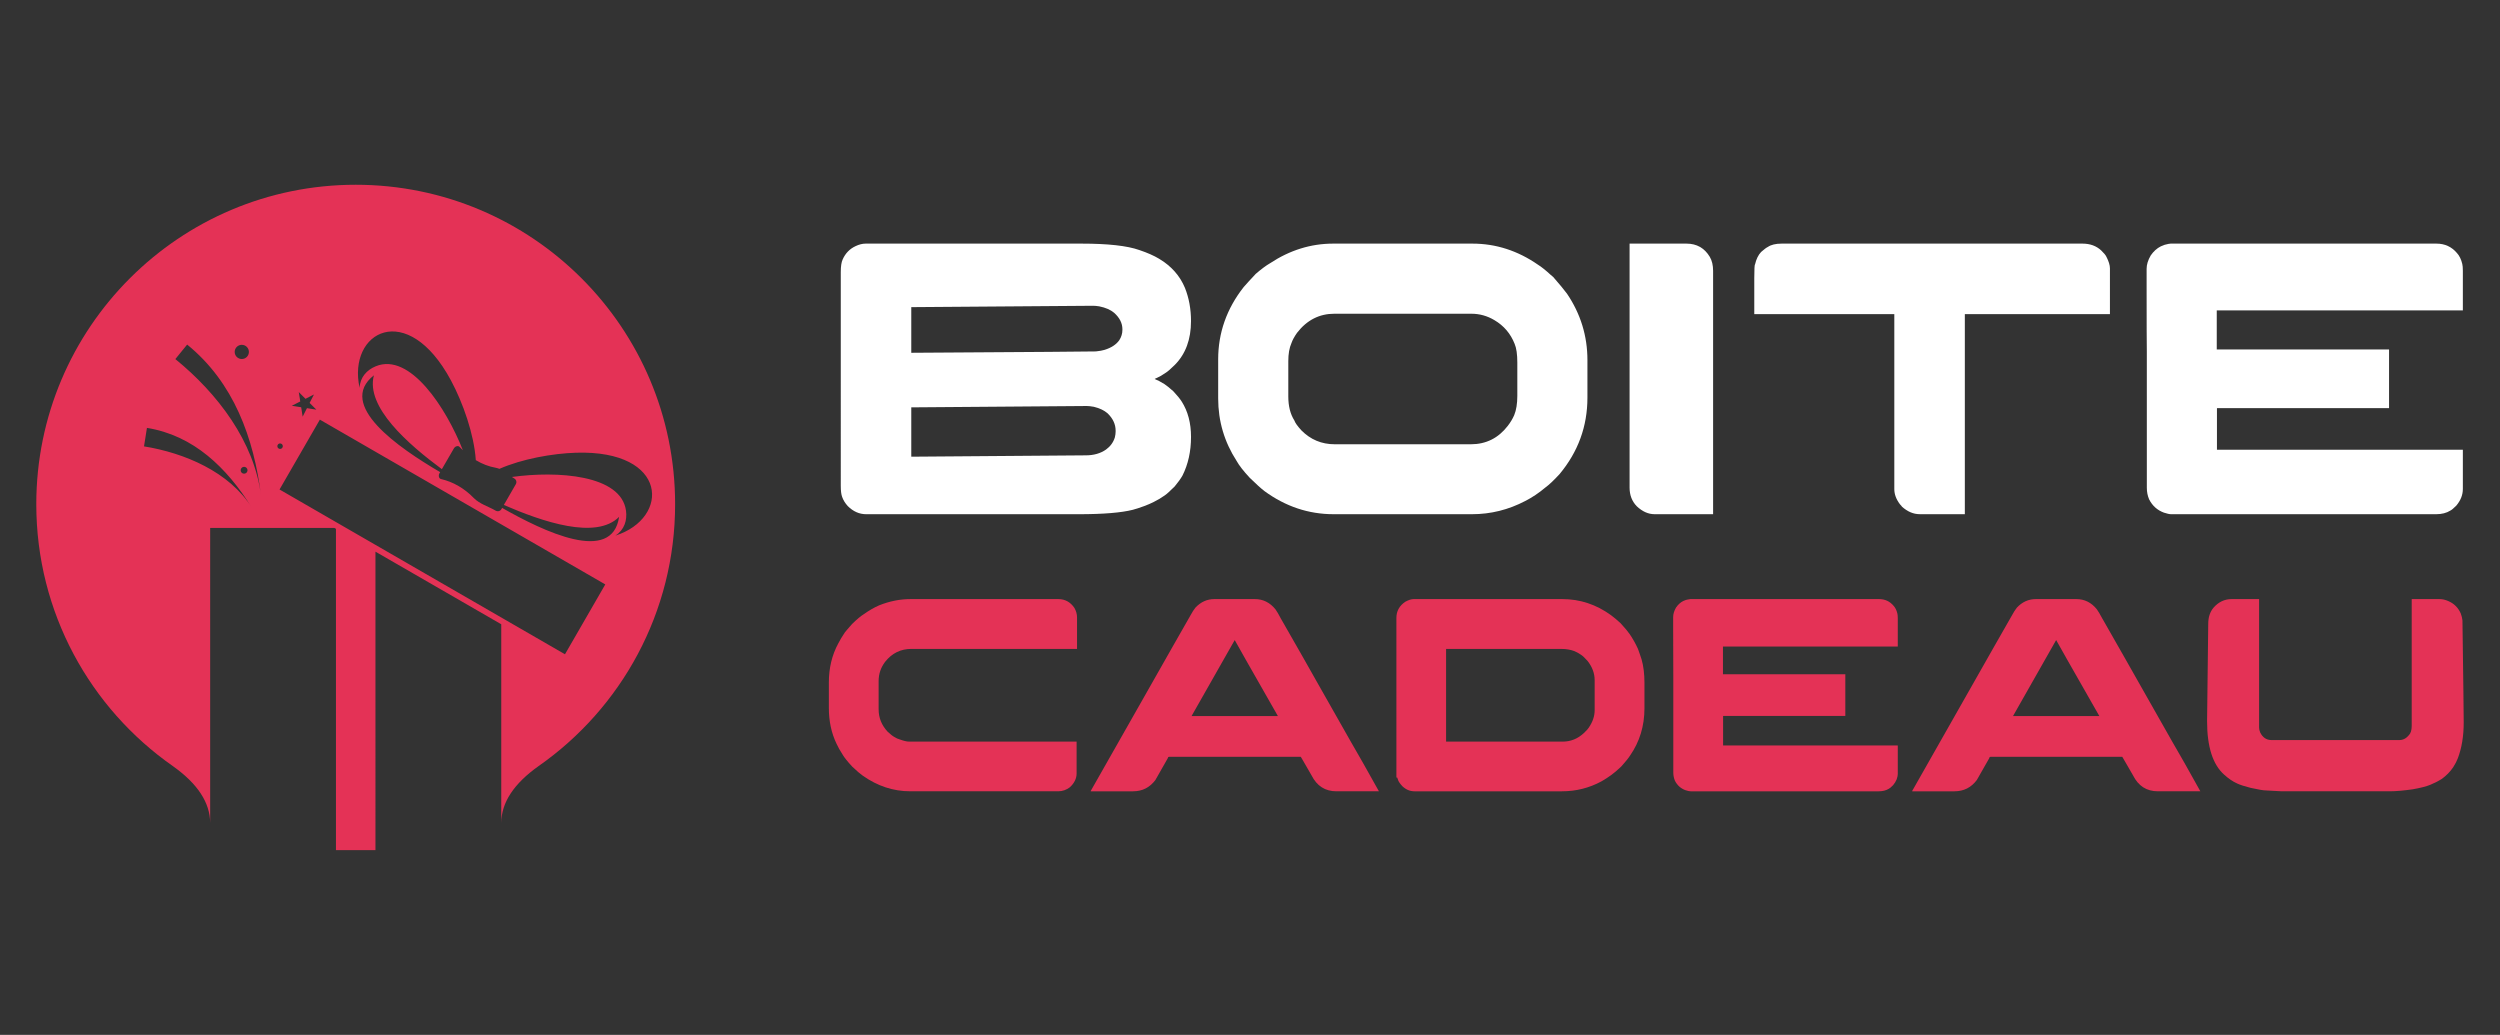 <?xml version="1.0" encoding="utf-8"?>
<!-- Generator: Adobe Illustrator 16.0.0, SVG Export Plug-In . SVG Version: 6.00 Build 0)  -->
<!DOCTYPE svg PUBLIC "-//W3C//DTD SVG 1.1//EN" "http://www.w3.org/Graphics/SVG/1.1/DTD/svg11.dtd">
<svg version="1.1" id="Calque_1" xmlns="http://www.w3.org/2000/svg" xmlns:xlink="http://www.w3.org/1999/xlink" x="0px" y="0px"
	 width="215px" height="89px" viewBox="0 0 215 89" enable-background="new 0 0 215 89" xml:space="preserve">
<rect x="0" y="0" width="215" height="89" fill="#333333" stroke="none"/>
<path fill-rule="evenodd" clip-rule="evenodd" fill="#E43256" d="M20.99,40.146c0.165,0,0.297,0.135,0.297,0.297
	s-0.132,0.295-0.297,0.295c-0.163,0-0.294-0.133-0.294-0.295S20.827,40.146,20.99,40.146 M20.794,29.654
	c0.338,0,0.611,0.274,0.611,0.611c0,0.339-0.272,0.611-0.611,0.611c-0.337,0-0.611-0.272-0.611-0.611
	C20.183,29.929,20.457,29.654,20.794,29.654z M24.086,38.135c0.133,0,0.237,0.107,0.237,0.236c0,0.132-0.104,0.238-0.237,0.238
	c-0.128,0-0.234-0.106-0.234-0.238C23.853,38.242,23.958,38.135,24.086,38.135z M27.001,33.925l-0.374,0.728l0.582,0.578
	l-0.81-0.129l-0.371,0.731l-0.126-0.81l-0.809-0.127l0.73-0.37l-0.13-0.81l0.58,0.581L27.001,33.925z M22.451,42.643
	c-0.578-4.655-3.73-8.801-7.371-11.762l1.015-1.248C20.099,32.886,21.833,37.664,22.451,42.643z M12.385,38.389l0.252-1.59
	c4.016,0.647,6.87,3.419,9.026,6.869C19.729,40.574,15.855,38.949,12.385,38.389z M44.025,41.02
	c3.864-0.537,9.399-0.207,9.813,2.908c0.108,0.811-0.137,1.641-0.917,2.135c4.72-1.498,4.583-7.377-3.384-7.129
	c-2.015,0.063-4.631,0.527-6.587,1.387c-0.102-0.039-0.205-0.072-0.316-0.093c-0.59-0.104-1.162-0.322-1.715-0.655
	c-0.145-2.214-1.108-4.942-2.131-6.846c-3.768-7.025-8.928-4.202-7.862,0.634c0.035-0.921,0.63-1.55,1.388-1.861
	c2.947-1.215,6.054,3.575,7.491,7.214c-0.096-0.09-0.19-0.184-0.285-0.283c-0.136-0.143-0.387-0.039-0.484,0.129L38,40.348
	c-2.899-2.15-6.579-5.346-5.843-8.075c-3.243,2.559,2.137,6.245,5.696,8.331l-0.063,0.107c-0.097,0.17-0.06,0.439,0.13,0.484
	c1.029,0.242,1.979,0.766,2.829,1.637c0.508,0.516,1.258,0.723,1.884,1.086c0.171,0.098,0.389,0.041,0.487-0.131l0.062-0.107
	c3.587,2.039,9.469,4.857,10.06,0.77c-1.993,2-6.599,0.412-9.912-1.023l1.032-1.789c0.097-0.17,0.04-0.389-0.129-0.486
	C44.162,41.111,44.094,41.068,44.025,41.02z M24.04,42.096l24.548,14.172l3.467-6.008L27.508,36.089L24.04,42.096z M46.32,65.881
	c7.098-4.965,11.74-13.203,11.74-22.521c0-15.172-12.297-27.471-27.468-27.471c-15.171,0-27.471,12.299-27.471,27.471
	c0,9.318,4.642,17.557,11.74,22.521H14.86c2.133,1.512,3.205,3.141,3.214,4.896v-2.961v-2.66V45.402h10.681l0.137,0.078v27.631
	h3.398V47.443l10.818,6.244v11.469v2.66v2.961C43.117,69.021,44.189,67.393,46.32,65.881L46.32,65.881z"/>
<g>
	<path fill="#FFFFFF" d="M74.444,20.951h18.559c2.282,0,3.942,0.184,4.978,0.552c0.69,0.232,1.261,0.483,1.704,0.751
		c1.045,0.624,1.786,1.459,2.222,2.506c0.346,0.869,0.52,1.82,0.52,2.856c0,1.57-0.463,2.823-1.388,3.759
		c-0.368,0.367-0.642,0.602-0.819,0.701c-0.268,0.189-0.505,0.329-0.718,0.418c-0.134,0.055-0.2,0.089-0.2,0.1
		c0.234,0.089,0.512,0.234,0.837,0.435c0.198,0.134,0.455,0.339,0.767,0.619c0.335,0.355,0.573,0.651,0.72,0.884
		c0.534,0.835,0.802,1.85,0.802,3.041c0,1.246-0.247,2.356-0.735,3.326c-0.158,0.275-0.38,0.588-0.67,0.934
		c-0.411,0.41-0.695,0.666-0.853,0.77c-0.276,0.201-0.604,0.395-0.985,0.584c-0.468,0.232-1.051,0.451-1.752,0.652
		c-0.991,0.252-2.545,0.383-4.662,0.383H74.494c-0.59,0-1.119-0.232-1.587-0.701c-0.223-0.246-0.385-0.506-0.483-0.787
		c-0.079-0.211-0.117-0.521-0.117-0.936V23.39c0-0.49,0.055-0.853,0.166-1.086c0.234-0.523,0.603-0.902,1.104-1.135
		C73.877,21.024,74.166,20.951,74.444,20.951z M78.37,26.414v3.925c10.58-0.066,15.87-0.105,15.87-0.117
		c0.321-0.033,0.572-0.078,0.75-0.134c0.58-0.178,1.004-0.456,1.271-0.834c0.178-0.278,0.266-0.574,0.266-0.886v-0.051
		c0-0.523-0.239-0.996-0.717-1.42c-0.303-0.256-0.726-0.439-1.271-0.551c-0.211-0.033-0.389-0.05-0.534-0.05
		C93.181,26.297,87.97,26.336,78.37,26.414z M78.37,35.033v4.243l15.001-0.116c0.691,0,1.275-0.166,1.753-0.503
		c0.367-0.267,0.62-0.612,0.752-1.035c0.046-0.189,0.068-0.356,0.068-0.5v-0.085c0-0.546-0.229-1.041-0.686-1.486
		c-0.29-0.256-0.687-0.446-1.187-0.567c-0.256-0.045-0.456-0.068-0.601-0.068C83.904,34.993,78.872,35.033,78.37,35.033z"/>
	<path fill="#FFFFFF" d="M114.653,20.951h11.976c2.017,0,3.898,0.607,5.646,1.82c0.29,0.179,0.651,0.469,1.086,0.869
		c0.067,0.056,0.139,0.117,0.218,0.184c0.546,0.623,0.94,1.103,1.186,1.437c1.168,1.727,1.754,3.631,1.754,5.713v3.225
		c0,2.46-0.796,4.649-2.39,6.565c-0.5,0.545-0.913,0.934-1.236,1.168c-0.556,0.469-1.131,0.852-1.72,1.152
		c-1.447,0.758-2.973,1.137-4.577,1.137h-11.91c-2.149,0-4.131-0.662-5.946-1.99c-0.302-0.232-0.723-0.615-1.271-1.15
		c-0.546-0.59-0.918-1.07-1.118-1.437c-1.059-1.637-1.588-3.431-1.588-5.379v-3.358c0-2.282,0.729-4.353,2.189-6.214
		c0.21-0.245,0.557-0.623,1.036-1.135c0.478-0.413,0.889-0.719,1.236-0.919C110.928,21.513,112.735,20.951,114.653,20.951z
		 M110.794,31.058v3.04c0,0.825,0.172,1.51,0.517,2.055c0.066,0.2,0.268,0.484,0.603,0.853c0.79,0.802,1.747,1.201,2.873,1.201
		h11.709c1.304,0,2.362-0.529,3.176-1.586c0.232-0.301,0.415-0.607,0.551-0.92c0.178-0.434,0.267-0.989,0.267-1.67v-2.84
		c0-0.724-0.078-1.263-0.232-1.62c-0.347-0.88-0.926-1.559-1.738-2.038c-0.614-0.367-1.276-0.552-1.988-0.552h-11.776
		c-1.291,0-2.361,0.546-3.208,1.639c-0.234,0.333-0.395,0.629-0.482,0.885C110.882,29.916,110.794,30.434,110.794,31.058z"/>
	<path fill="#FFFFFF" d="M140.143,20.951h4.894c0.88,0,1.549,0.379,2.004,1.136c0.191,0.323,0.286,0.724,0.286,1.202v20.932h-5.03
		c-0.544,0-1.056-0.229-1.535-0.684c-0.413-0.424-0.618-0.959-0.618-1.605V20.951z"/>
	<path fill="#FFFFFF" d="M153.224,20.951h25.874c0.645,0,1.181,0.194,1.603,0.585c0.235,0.223,0.386,0.406,0.452,0.551
		c0.2,0.39,0.301,0.718,0.301,0.986v3.941h-12.478v17.206h-3.875c-0.548,0-1.06-0.219-1.538-0.652
		c-0.012-0.01-0.023-0.027-0.031-0.049c-0.034-0.035-0.081-0.084-0.135-0.15c-0.323-0.424-0.486-0.859-0.486-1.303V27.015h-12.043
		v-3.073c0-0.79,0.023-1.191,0.066-1.203c0.101-0.445,0.272-0.802,0.52-1.069c0.265-0.233,0.461-0.378,0.583-0.434
		C152.314,21.045,152.713,20.951,153.224,20.951z"/>
	<path fill="#FFFFFF" d="M209.534,20.951c0.723,0,1.313,0.272,1.771,0.818c0.21,0.233,0.361,0.546,0.451,0.935
		c0.032,0.135,0.049,0.323,0.049,0.568v3.425h-21.164v3.358h14.817V35.1h-14.783l-0.017,0.017v3.56h21.13
		c0.013,0,0.017,0.005,0.017,0.016v3.357c0,0.512-0.189,0.99-0.566,1.436c-0.234,0.236-0.402,0.373-0.503,0.42
		c-0.332,0.211-0.745,0.316-1.235,0.316h-22.769c-0.154,0-0.367-0.045-0.635-0.135c-0.567-0.209-0.99-0.588-1.27-1.135
		c-0.134-0.311-0.2-0.645-0.2-1.002V30.205c-0.01-0.567-0.018-2.417-0.018-5.546v-1.536c0-0.368,0.118-0.752,0.352-1.153
		c0.244-0.356,0.535-0.618,0.87-0.785c0.243-0.111,0.428-0.173,0.55-0.185c0.067-0.021,0.168-0.038,0.302-0.049H209.534z"/>
</g>
<g>
	<path fill="#E43256" d="M78.303,51.521H91.01c0.585,0,1.048,0.254,1.389,0.76c0.15,0.262,0.226,0.533,0.226,0.818v2.707H78.375
		c-0.918,0-1.67,0.371-2.256,1.113c-0.37,0.49-0.557,1.041-0.557,1.65v2.434c0,0.727,0.257,1.365,0.771,1.92
		c0.244,0.23,0.443,0.385,0.592,0.463c0.143,0.094,0.302,0.166,0.476,0.213c0.333,0.121,0.585,0.178,0.76,0.178h14.427v2.742
		c0,0.436-0.193,0.83-0.581,1.188c-0.301,0.227-0.632,0.344-0.997,0.344h-12.73c-1.456,0-2.815-0.449-4.08-1.342
		c-0.215-0.15-0.516-0.406-0.902-0.773c-0.404-0.436-0.677-0.773-0.819-1.018c-0.236-0.365-0.415-0.682-0.534-0.949
		c-0.443-0.92-0.663-1.947-0.663-3.086v-2.184c0-1.242,0.268-2.361,0.806-3.357c0.143-0.283,0.337-0.607,0.582-0.971
		c0.063-0.072,0.13-0.152,0.202-0.24c0.117-0.139,0.252-0.297,0.402-0.461c0.419-0.412,0.76-0.695,1.021-0.855
		c0.444-0.314,0.883-0.57,1.317-0.758C76.513,51.697,77.41,51.521,78.303,51.521z"/>
	<path fill="#E43256" d="M104.44,51.521h3.478c0.703,0,1.293,0.293,1.77,0.879c0.126,0.176,0.282,0.441,0.471,0.805
		c0.034,0.049,0.06,0.098,0.084,0.145c0.072,0.111,0.682,1.178,1.83,3.203c0.323,0.578,0.694,1.234,1.114,1.971
		c2.601,4.594,3.938,6.943,4.009,7.047l1.391,2.48h-3.656c-0.965,0-1.677-0.457-2.136-1.365c-0.324-0.555-0.562-0.965-0.712-1.236
		c-0.127-0.227-0.197-0.35-0.215-0.365h-11.341c-0.017,0-0.035,0.008-0.053,0.025c-0.021,0.014-0.034,0.047-0.042,0.092
		l-1.068,1.877c-0.482,0.646-1.123,0.973-1.922,0.973h-3.619c-0.016,0-0.023-0.004-0.023-0.008c0-0.002,0-0.01,0-0.018
		c1.747-3.092,3.271-5.771,4.567-8.043c1.029-1.811,1.859-3.275,2.491-4.391c0.981-1.732,1.495-2.635,1.543-2.705
		c0.125-0.238,0.261-0.445,0.404-0.629C103.263,51.768,103.809,51.521,104.44,51.521z M106.186,55.045l-3.713,6.537h7.427
		C107.469,57.328,106.233,55.148,106.186,55.045z"/>
	<path fill="#E43256" d="M121.574,51.521h12.779c1.525,0,2.927,0.463,4.2,1.391c0.198,0.141,0.466,0.365,0.807,0.674
		c0.386,0.42,0.651,0.738,0.796,0.951c0.278,0.41,0.512,0.834,0.711,1.27c0.056,0.146,0.116,0.318,0.179,0.51
		c0.039,0.127,0.085,0.256,0.131,0.391c0.167,0.586,0.247,1.26,0.247,2.018v2.184c0,1.525-0.414,2.887-1.246,4.08
		c-0.141,0.221-0.391,0.531-0.746,0.926c-0.34,0.324-0.633,0.572-0.878,0.746c-0.261,0.191-0.538,0.369-0.829,0.535
		c-1.053,0.57-2.185,0.855-3.393,0.855h-12.687c-0.387,0-0.734-0.146-1.045-0.441c-0.197-0.213-0.318-0.389-0.365-0.531
		c-0.026-0.049-0.049-0.121-0.073-0.213h-0.071V53.137c0-0.586,0.258-1.047,0.773-1.391
		C121.14,51.598,121.376,51.521,121.574,51.521z M124.363,55.807v7.971H134.4c0.681,0,1.285-0.244,1.815-0.736
		c0.237-0.227,0.377-0.381,0.417-0.461c0.339-0.49,0.509-0.992,0.509-1.506v-2.578c0-0.582-0.2-1.133-0.604-1.648
		c-0.223-0.25-0.407-0.43-0.559-0.531c-0.197-0.137-0.391-0.242-0.58-0.322c-0.332-0.125-0.706-0.188-1.116-0.188H124.363z"/>
	<path fill="#E43256" d="M161.594,51.521c0.516,0,0.934,0.195,1.258,0.582c0.15,0.166,0.257,0.389,0.322,0.662
		c0.021,0.098,0.035,0.232,0.035,0.404v2.434h-15.035v2.385h10.524v3.582h-10.499l-0.013,0.012v2.527h15.009
		c0.008,0,0.014,0.006,0.014,0.014v2.385c0,0.365-0.135,0.703-0.405,1.02c-0.166,0.166-0.283,0.264-0.355,0.299
		c-0.235,0.148-0.531,0.225-0.878,0.225h-16.171c-0.112,0-0.261-0.033-0.451-0.096c-0.404-0.148-0.704-0.42-0.902-0.807
		c-0.093-0.221-0.143-0.459-0.143-0.715v-8.34c-0.009-0.4-0.011-1.717-0.011-3.936v-1.092c0-0.264,0.083-0.535,0.249-0.822
		c0.173-0.252,0.378-0.438,0.615-0.557c0.178-0.08,0.305-0.121,0.393-0.129c0.049-0.016,0.119-0.029,0.214-0.037H161.594z"/>
	<path fill="#E43256" d="M175.086,51.521h3.478c0.703,0,1.294,0.293,1.765,0.879c0.126,0.176,0.285,0.441,0.476,0.805
		c0.032,0.049,0.061,0.098,0.085,0.145c0.068,0.111,0.678,1.178,1.825,3.203c0.323,0.578,0.695,1.234,1.117,1.971
		c2.6,4.594,3.937,6.943,4.01,7.047l1.388,2.48h-3.653c-0.967,0-1.679-0.457-2.135-1.365c-0.324-0.555-0.562-0.965-0.714-1.236
		c-0.128-0.227-0.199-0.35-0.213-0.365h-11.343c-0.018,0-0.034,0.008-0.056,0.025c-0.019,0.014-0.031,0.047-0.04,0.092l-1.069,1.877
		c-0.48,0.646-1.122,0.973-1.922,0.973h-3.616c-0.017,0-0.024-0.004-0.024-0.008c0-0.002,0-0.01,0-0.018
		c1.747-3.092,3.271-5.771,4.566-8.043c1.029-1.811,1.862-3.275,2.492-4.391c0.98-1.732,1.496-2.635,1.544-2.705
		c0.126-0.238,0.26-0.445,0.403-0.629C173.907,51.768,174.451,51.521,175.086,51.521z M176.829,55.045l-3.711,6.537h7.427
		C178.115,57.328,176.877,55.148,176.829,55.045z"/>
	<path fill="#E43256" d="M196.229,68.051c-0.608-0.025-1.055-0.049-1.34-0.072c-0.223,0-0.67-0.074-1.342-0.225
		c-0.506-0.127-0.895-0.252-1.163-0.379c-0.37-0.168-0.741-0.42-1.115-0.762c-0.972-0.867-1.46-2.398-1.46-4.592l0.099-8.377
		c0-0.561,0.152-1.023,0.458-1.387c0.43-0.49,0.948-0.736,1.557-0.736h2.359V62.58c0,0.125,0.033,0.264,0.097,0.416
		c0.214,0.434,0.537,0.65,0.972,0.65h10.988c0.314,0,0.59-0.137,0.817-0.412c0.166-0.168,0.251-0.432,0.251-0.797V51.547
		c0-0.01,0-0.016,0-0.02c0-0.002,0.007-0.006,0.024-0.006h2.347c0.271,0,0.53,0.059,0.785,0.176
		c0.488,0.209,0.844,0.564,1.065,1.068c0.072,0.191,0.118,0.385,0.143,0.584c0.073,5.188,0.108,8.111,0.108,8.766
		c0,1.197-0.172,2.232-0.511,3.111c-0.086,0.229-0.217,0.482-0.393,0.758c-0.258,0.381-0.583,0.713-0.972,0.998
		c-0.324,0.205-0.658,0.373-0.997,0.51c-0.34,0.143-0.852,0.273-1.53,0.391c-0.783,0.111-1.43,0.168-1.947,0.168H196.229z"/>
</g>
</svg>

